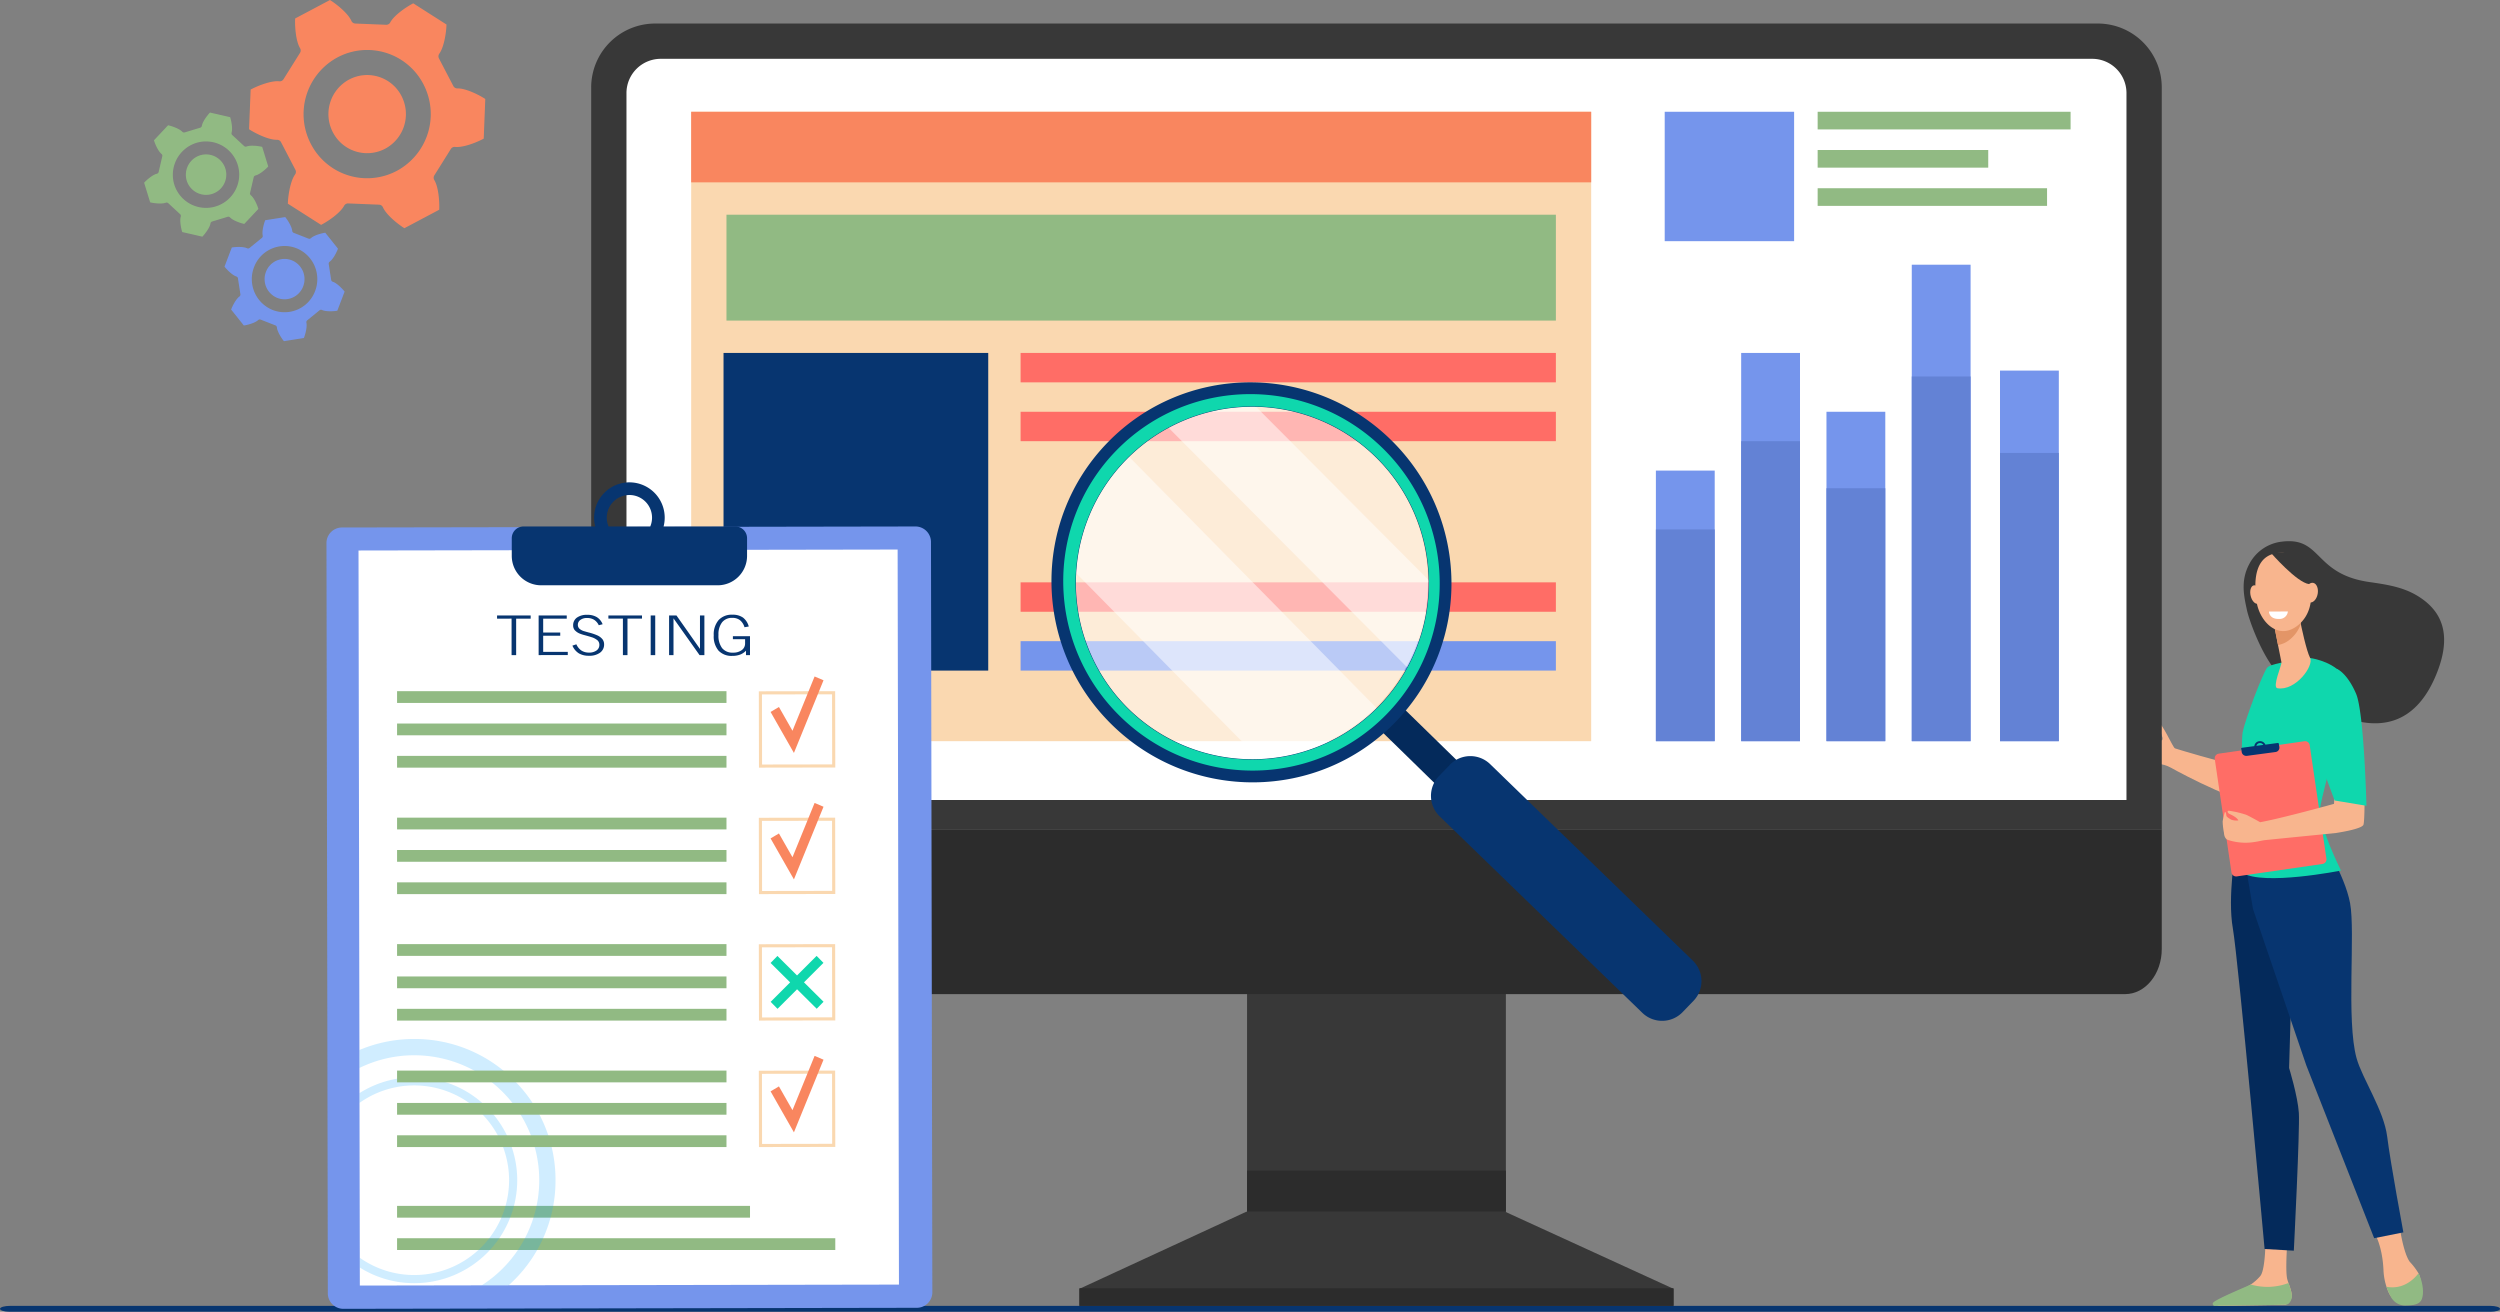 <svg xmlns="http://www.w3.org/2000/svg" width="850" height="446" viewBox="0 0 850 446">
  <rect x="0" y="0" width="850" height="446" fill="#808080" stroke="none"/>
  <g id="Group_29612" data-name="Group 29612" transform="translate(-535 -1177)">
    <g id="Group_19157" data-name="Group 19157" transform="translate(584 1177)">
      <path id="Path_18609" data-name="Path 18609" d="M1833.707,1435.947a.77.77,0,0,1-.813.1c-1.314-.616-3.906-.485-5.213-.262l-2.481,6.5c.82,1.055,2.651,2.915,4.033,3.353a.784.784,0,0,1,.535.629l.836,5.414a.792.792,0,0,1-.32.764c-1.184.844-2.368,3.181-2.831,4.439l4.323,5.426c1.313-.191,3.82-.867,4.885-1.859a.77.77,0,0,1,.805-.155l5.05,1.974a.786.786,0,0,1,.494.663c.131,1.46,1.538,3.666,2.382,4.7l6.8-1.076c.493-1.246,1.168-3.781.852-5.213a.793.793,0,0,1,.27-.783l4.214-3.439a.77.77,0,0,1,.813-.1c1.314.616,3.905.485,5.213.262l2.481-6.5c-.82-1.055-2.652-2.914-4.034-3.353a.784.784,0,0,1-.535-.629l-.836-5.414a.79.79,0,0,1,.32-.764c1.184-.845,2.367-3.181,2.83-4.439l-4.323-5.426c-1.312.191-3.819.867-4.885,1.859a.77.77,0,0,1-.805.155l-5.049-1.974a.785.785,0,0,1-.493-.662c-.131-1.46-1.538-3.666-2.382-4.7l-6.8,1.076c-.492,1.246-1.167,3.782-.852,5.212a.792.792,0,0,1-.271.783Zm14.356,4.185a6.892,6.892,0,0,1,3.883,8.877,6.757,6.757,0,0,1-8.77,3.931,6.891,6.891,0,0,1-3.883-8.877A6.757,6.757,0,0,1,1848.063,1440.132Zm1.567-4.107a11.311,11.311,0,0,1,6.374,14.57,11.091,11.091,0,0,1-14.395,6.452,11.312,11.312,0,0,1-6.373-14.571A11.09,11.09,0,0,1,1849.63,1436.025Z" transform="translate(-1797.868 -1351.636)" fill="#7595ec"/>
      <path id="Path_18610" data-name="Path 18610" d="M1972.912,1274.133a.79.79,0,0,1-.59.589c-1.439.338-3.438,2.063-4.35,3.057l2.055,6.678c1.316.318,3.944.637,5.327.118a.8.8,0,0,1,.821.16l4.042,3.744a.786.786,0,0,1,.219.8c-.426,1.407.078,3.989.49,5.271l6.85,1.571c.935-.973,2.528-3.074,2.766-4.523a.789.789,0,0,1,.55-.626l5.285-1.605a.8.8,0,0,1,.809.213c1.014,1.069,3.517,1.927,4.84,2.214l4.794-5.107c-.38-1.29-1.416-3.712-2.561-4.641a.786.786,0,0,1-.271-.786l1.243-5.348a.791.791,0,0,1,.59-.589c1.439-.338,3.438-2.063,4.35-3.057l-2.055-6.678c-1.315-.318-3.944-.637-5.327-.118a.8.8,0,0,1-.821-.161l-4.042-3.744a.785.785,0,0,1-.219-.8c.425-1.407-.079-3.989-.49-5.271l-6.85-1.571c-.935.972-2.528,3.074-2.767,4.523a.79.79,0,0,1-.55.626l-5.285,1.6a.8.8,0,0,1-.809-.213c-1.014-1.069-3.518-1.927-4.84-2.213l-4.795,5.107c.38,1.291,1.417,3.712,2.561,4.641a.786.786,0,0,1,.271.787Zm14.136-5.687a6.881,6.881,0,1,1-4.6,8.587A6.932,6.932,0,0,1,1987.047,1268.446Zm-1.3-4.218a11.295,11.295,0,1,1-7.545,14.1A11.378,11.378,0,0,1,1985.749,1264.227Z" transform="translate(-1967.971 -1215.656)" fill="#91ba83"/>
      <path id="Path_18611" data-name="Path 18611" d="M1636.674,1066.238a1.51,1.51,0,0,1-1.317-.9c-1.144-2.592-5.1-5.743-7.29-7.1l-11.837,6.276c-.133,2.594.2,7.666,1.664,10.087a1.534,1.534,0,0,1-.011,1.606l-5.614,8.967a1.506,1.506,0,0,1-1.432.7c-2.8-.3-7.478,1.583-9.743,2.818l-.532,13.482c2.161,1.414,6.679,3.662,9.49,3.59a1.506,1.506,0,0,1,1.373.813l4.89,9.388a1.535,1.535,0,0,1-.115,1.6c-1.653,2.3-2.381,7.325-2.452,9.922l11.306,7.205c2.294-1.181,6.482-4,7.827-6.5a1.506,1.506,0,0,1,1.384-.793l10.5.422a1.509,1.509,0,0,1,1.317.9c1.144,2.592,5.1,5.743,7.291,7.1l11.837-6.276c.133-2.594-.2-7.666-1.663-10.088a1.533,1.533,0,0,1,.011-1.606l5.613-8.967a1.5,1.5,0,0,1,1.432-.7c2.8.3,7.477-1.582,9.742-2.819l.531-13.481c-2.161-1.413-6.678-3.661-9.49-3.591a1.507,1.507,0,0,1-1.373-.813l-4.889-9.388a1.534,1.534,0,0,1,.115-1.6c1.653-2.3,2.381-7.325,2.452-9.922l-11.306-7.205c-2.293,1.181-6.482,4-7.827,6.5a1.506,1.506,0,0,1-1.384.793Zm15.7,24.611a13.347,13.347,0,0,1-5.532,17.944,13.112,13.112,0,0,1-17.784-5.581,13.347,13.347,0,0,1,5.532-17.944A13.112,13.112,0,0,1,1652.378,1090.849Zm7.476-3.964a21.906,21.906,0,0,1-9.079,29.452,21.521,21.521,0,0,1-29.19-9.161,21.907,21.907,0,0,1,9.079-29.452A21.521,21.521,0,0,1,1659.854,1086.885Z" transform="translate(-1564.879 -1058.233)" fill="#f9865f"/>
    </g>
    <g id="Group_18970" data-name="Group 18970" transform="translate(535 1621)">
      <path id="Path_18641" data-name="Path 18641" d="M1217.437,1667.811h-843.4c-1.727,0-3.235.4-3.346.933-.122.583,1.374,1.067,3.236,1.067h843.514c1.791,0,3.243-.448,3.243-1h0C1220.68,1668.259,1219.228,1667.811,1217.437,1667.811Z" transform="translate(-370.68 -1667.811)" fill="#073570"/>
    </g>
    <g id="Group_19147" data-name="Group 19147" transform="translate(1257 1361)">
      <path id="Path_18953" data-name="Path 18953" d="M1158.945,1801.972s1.268,8.847,3.45,11.7a22.563,22.563,0,0,1,2.948,3.9c1.367,2.7.611,6.709-.4,8.919-.518,1.135.036,1.131-1.142,1.5a7.227,7.227,0,0,1-8.688-4.1,20.924,20.924,0,0,1-1.7-7.538c-.373-8.033-2.857-12.117-2.857-12.117Z" transform="translate(-1065.034 -1568.615)" fill="#f8b58e"/>
      <path id="Path_18954" data-name="Path 18954" d="M1312.78,1814.741s-.783,9.976-.148,13.218c.34,1.736,2.236,5.309,1.366,6.943a4.375,4.375,0,0,1-1.863,2.042l-22.532.365c-1.227.02-.416-.774.574-1.506,1.62-1.2,2.927-1.99,8.1-4.507.338-.164,1.566-.95,2.009-1.222a15.627,15.627,0,0,0,3.223-2.863c1.618-1.811,1.759-10.6,1.759-10.6Z" transform="translate(-1257.032 -1577.338)" fill="#f8b58e"/>
      <path id="Path_18955" data-name="Path 18955" d="M1282.808,1390.9s-2.837,16.2-.974,26.815,10.8,109.043,10.8,109.043l9.937.564s2.083-41.114,1.71-46.831-3.321-15.286-3.321-15.286l.989-33.194-12.539-43.609Z" transform="translate(-1244.672 -1286.095)" fill="#042a5b"/>
      <path id="Path_18956" data-name="Path 18956" d="M1197.119,1377.614s7.824,11.843,9.687,21.645-1.367,39.924,2.216,52.768c1.94,6.953,9.292,17.69,10.41,26.676s5.5,32.52,5.5,32.52L1215,1513.2l-23.082-58.777-18.106-53.126-4.638-27.361Z" transform="translate(-1129.784 -1276.217)" fill="#073570"/>
      <path id="Path_18957" data-name="Path 18957" d="M1148.14,1855.694c5.413.992,9.015-2.192,10.889-4.576,1.375,2.7,2.047,6.731,1.035,8.949-.891,1.954-3.5,1.9-5.547,1.975a5.353,5.353,0,0,1-4.922-3.03A18.226,18.226,0,0,1,1148.14,1855.694Z" transform="translate(-1058.734 -1602.188)" fill="#91ba83"/>
      <path id="Path_18958" data-name="Path 18958" d="M1301.755,1862.029a20.283,20.283,0,0,0,12.828-.507c.636,1.811,1.478,4.084,1.031,5.394-.547,1.6-1.326,1.967-2.014,1.985-5.443.144-19.937.339-24.088.394a.682.682,0,0,1-.527-1.121C1290.015,1866.938,1301.311,1862.3,1301.755,1862.029Z" transform="translate(-1258.497 -1609.295)" fill="#91ba83"/>
      <path id="Path_18959" data-name="Path 18959" d="M1305.206,1276.676c-.415-.883,3.962-2.084,4.1-3.035s-5.727-.416-6.021-1.207c-.542-1.459,6.39-.982,6.184-1.669s-7.332-1.531-6.7-2.812,7.3,1.646,7.4.81-6.446-2.164-6.518-3.966c-.039-.963,10.911,3.689,12.058,3.045s-1.812-4.882-.925-5.648,4.73,8.095,5.424,8.354,15.717,4.8,20.826,5.554c.432-1.73,4.273-11.249,4.643-12.881,3,1.7,6.822-.346,9.892,1.167-1.545,5.45-5.016,23.4-6.4,24.209-4.222,2.461-26.437-9.274-30.109-11.351s-5.553-1.087-7.947-1.615S1305.621,1277.559,1305.206,1276.676Z" transform="translate(-1302.729 -1200.109)" fill="#f8b58e"/>
      <path id="Path_18960" data-name="Path 18960" d="M1126.629,1090.262c-1.117-5.08-2.212-10.192.734-15.771a14.325,14.325,0,0,1,11.275-7.681c13.514-1.6,10.626,11.013,29.515,13.744,5.869.849,11.322,1.665,16.222,4.584,8.849,5.271,12.189,13.726,6.32,27.5-14.369,33.729-48.751,4.419-54-1.546C1131.495,1105.171,1127.348,1093.531,1126.629,1090.262Z" transform="translate(-1084.632 -1066.669)" fill="#383838"/>
      <path id="Path_18961" data-name="Path 18961" d="M1255.6,1191.718s6.824.774,10.905,5.215-6.6,40.13-7.34,45.781,7.1,21.291,7.1,21.291-26.647,5.3-33.574.722c0,0-.609-43.677.133-47.713s6.927-20.452,8.411-22.067S1255.6,1191.718,1255.6,1191.718Z" transform="translate(-1192.327 -1152.016)" fill="#0fd7ad"/>
      <path id="Path_18962" data-name="Path 18962" d="M1277.916,1147.8s.053.3.149.819c.46,2.476,2.232,10.688,3.428,12.945,1.446,2.728-4.951,11.43-11.109,10.368-1.833-.316,1.55-8,1.387-8.809-.311-1.557-.733-3.681-1.165-5.859-.244-1.229-.49-2.474-.722-3.645-.658-3.328-1.2-6.049-1.2-6.049Z" transform="translate(-1218.079 -1121.937)" fill="#f8b58e"/>
      <path id="Path_18963" data-name="Path 18963" d="M1288.653,1148.623c-.1-.516-.15-.819-.15-.819l-9.227-.23s.537,2.721,1.2,6.049c.231,1.164.476,2.4.718,3.625a8.652,8.652,0,0,0,4.405-2.2,11.616,11.616,0,0,0,3.337-4.953C1288.819,1149.509,1288.724,1149.007,1288.653,1148.623Z" transform="translate(-1228.667 -1121.937)" fill="#e39567"/>
      <path id="Path_18964" data-name="Path 18964" d="M1277.542,1079.085a10.887,10.887,0,0,1,6.489,4.041c2.726,3.519,5.664,14.4-1.108,20.316s-13.462-.78-14.455-7.88S1267.677,1078.829,1277.542,1079.085Z" transform="translate(-1223.255 -1075.147)" fill="#f8b58e"/>
      <path id="Path_18965" data-name="Path 18965" d="M1321.726,1117.669c.427,1.712,1.549,2.868,2.505,2.583s1.385-1.9.958-3.616-1.548-2.868-2.5-2.583S1321.3,1115.958,1321.726,1117.669Z" transform="translate(-1278.486 -1099.009)" fill="#f8b58e"/>
      <path id="Path_18966" data-name="Path 18966" d="M1255.474,1078.8s8.843,10.152,13,10.63,4.7,5.977,4.7,5.977-1.486-12.67-5.6-15.113S1255.474,1078.8,1255.474,1078.8Z" transform="translate(-1205.367 -1074.833)" fill="#383838"/>
      <path id="Path_18967" data-name="Path 18967" d="M1260.968,1114.227c-.338,1.837.342,3.523,1.519,3.764s2.4-1.053,2.743-2.891-.342-3.522-1.518-3.764S1261.306,1112.389,1260.968,1114.227Z" transform="translate(-1199.221 -1097.163)" fill="#f8b58e"/>
      <path id="Path_18968" data-name="Path 18968" d="M1281.409,1283.085l-29.115,4.232a1.592,1.592,0,0,0-1.353,1.8l5.682,38.586a1.6,1.6,0,0,0,1.817,1.344l29.115-4.231a1.593,1.593,0,0,0,1.352-1.805l-5.682-38.586A1.6,1.6,0,0,0,1281.409,1283.085Z" transform="translate(-1219.925 -1215.069)" fill="#ff6d66"/>
      <path id="Union_360" data-name="Union 360" d="M11,.016,1.371,1.307A1.5,1.5,0,0,0,.017,2.974l4.909-.659v0L.017,2.976.2,4.135a.322.322,0,0,0,.369.252l4.2-.563a1.958,1.958,0,0,0,2.1,1.157A1.844,1.844,0,0,0,8.524,3.32l4.2-.563A.306.306,0,0,0,13,2.417l-.186-1.16L13,2.417,12.81,1.258,7.9,1.917h0l4.909-.659A1.561,1.561,0,0,0,11.23,0,1.741,1.741,0,0,0,11,.016ZM6.645,2.084h.01l-.482.065.01,0Zm1.17,1.331a1.2,1.2,0,0,1-1.044.936,1.273,1.273,0,0,1-1.294-.622Z" transform="translate(53 73) rotate(180)" fill="#073570"/>
      <path id="Path_18972" data-name="Path 18972" d="M1293.126,1142.115l6.43-.034a2.811,2.811,0,0,1-2.963,2.54C1293.146,1144.739,1293.126,1142.115,1293.126,1142.115Z" transform="translate(-1243.678 -1118.184)" fill="#fff"/>
      <path id="Path_18973" data-name="Path 18973" d="M1259.034,1313.885l-10.354,1.058s.169,8.787-.009,9.8c0,0-17.7,4.908-25.1,6.24,0,0-3.369-1.91-4.732-2.517a33.044,33.044,0,0,0-5.837-1.376c-.81-.106-.534.782.162,1.092s2.5,1.158,3.007,2.2a5.621,5.621,0,0,1-2.235-.185c-.773-.344-1.839-1.074-1.855-1.452s-.193-1.29-.447-1.241c-.065.012-.151.312-.238.625-.082.3-.17.6-.242.9-.13.539-.28,1.326-.338,1.68a24.423,24.423,0,0,0,.431,3.823c.126,1.443.538,2.084,1.3,2.453a18.849,18.849,0,0,0,4.45.9c3.522.364,6.759-.649,8.171-.808s23.957-2.395,23.957-2.395,8.962-1.29,9.557-2.832S1259.034,1313.885,1259.034,1313.885Z" transform="translate(-1177.114 -1235.43)" fill="#f8b58e"/>
      <path id="Path_18974" data-name="Path 18974" d="M1217.816,1203.779s3.268,1.549,6.141,8.242c2.73,6.36,3.532,38.1,3.532,38.1l-10.83-1.8-5.5-14.8a27.141,27.141,0,0,1,2.805-26.991C1215.484,1204.438,1216.889,1203.178,1217.816,1203.779Z" transform="translate(-1144.891 -1160.157)" fill="#0fd7ad"/>
    </g>
    <g id="Group_19155" data-name="Group 19155" transform="translate(219 944.5)">
      <path id="Path_18998" data-name="Path 18998" d="M1180.159,1780.813l-56.72,26.2v5.8h202v-5.8l-57.232-26.2Z" transform="translate(-440.439 -1136.313)" fill="#383838"/>
      <rect id="Rectangle_5323" data-name="Rectangle 5323" width="88" height="108" transform="translate(740 536.5)" fill="#383838"/>
      <path id="Path_18999" data-name="Path 18999" d="M1109.253,896.692V644.4a21.734,21.734,0,0,0-21.763-21.705H597.019A21.734,21.734,0,0,0,575.256,644.4V896.692Z" transform="translate(-58.253 -382.191)" fill="#383838"/>
      <rect id="Rectangle_5324" data-name="Rectangle 5324" width="202" height="6" transform="translate(683 670.5)" fill="#2c2c2c"/>
      <rect id="Rectangle_5325" data-name="Rectangle 5325" width="88" height="14" transform="translate(740 630.5)" fill="#2c2c2c"/>
      <path id="Path_19000" data-name="Path 19000" d="M575.256,1527.43v40.679c0,8.461,5.573,15.321,12.449,15.321h509.1c6.875,0,12.448-6.86,12.448-15.321V1527.43Z" transform="translate(-58.253 -1012.929)" fill="#2c2c2c"/>
      <path id="Path_19001" data-name="Path 19001" d="M1126.421,910.869V670.288a11.661,11.661,0,0,0-11.889-11.419H628.31a11.661,11.661,0,0,0-11.889,11.419V910.869Z" transform="translate(-87.421 -406.369)" fill="#fff"/>
      <rect id="Rectangle_5326" data-name="Rectangle 5326" width="306" height="214" transform="translate(551 270.5)" fill="#fad8b0"/>
      <rect id="Rectangle_5327" data-name="Rectangle 5327" width="306" height="24" transform="translate(551 270.5)" fill="#f9865f"/>
      <rect id="Rectangle_5328" data-name="Rectangle 5328" width="20" height="162" transform="translate(966 322.5)" fill="#7595ec"/>
      <rect id="Rectangle_5329" data-name="Rectangle 5329" width="20" height="112" transform="translate(937 372.5)" fill="#7595ec"/>
      <rect id="Rectangle_5330" data-name="Rectangle 5330" width="20" height="126" transform="translate(996 358.5)" fill="#7595ec"/>
      <rect id="Rectangle_5331" data-name="Rectangle 5331" width="20" height="132" transform="translate(908 352.5)" fill="#7595ec"/>
      <rect id="Rectangle_5332" data-name="Rectangle 5332" width="20" height="92" transform="translate(879 392.5)" fill="#7595ec"/>
      <rect id="Rectangle_5333" data-name="Rectangle 5333" width="20" height="124" transform="translate(966 360.5)" fill="#6382d5"/>
      <rect id="Rectangle_5334" data-name="Rectangle 5334" width="20" height="86" transform="translate(937 398.5)" fill="#6382d5"/>
      <rect id="Rectangle_5335" data-name="Rectangle 5335" width="20" height="98" transform="translate(996 386.5)" fill="#6382d5"/>
      <rect id="Rectangle_5336" data-name="Rectangle 5336" width="20" height="102" transform="translate(908 382.5)" fill="#6382d5"/>
      <rect id="Rectangle_5337" data-name="Rectangle 5337" width="20" height="72" transform="translate(879 412.5)" fill="#6382d5"/>
      <rect id="Rectangle_5338" data-name="Rectangle 5338" width="282" height="36" transform="translate(563 305.5)" fill="#91ba83"/>
      <rect id="Rectangle_5339" data-name="Rectangle 5339" width="182" height="10" transform="translate(663 352.5)" fill="#ff6d66"/>
      <rect id="Rectangle_5355" data-name="Rectangle 5355" width="182" height="10" transform="translate(663 430.5)" fill="#ff6d66"/>
      <rect id="Rectangle_5353" data-name="Rectangle 5353" width="182" height="10" transform="translate(663 372.5)" fill="#ff6d66"/>
      <rect id="Rectangle_5354" data-name="Rectangle 5354" width="182" height="10" transform="translate(663 450.5)" fill="#7595ec"/>
      <rect id="Rectangle_5340" data-name="Rectangle 5340" width="90" height="108" transform="translate(562 352.5)" fill="#073570"/>
      <rect id="Rectangle_5344" data-name="Rectangle 5344" width="44" height="44" transform="translate(882 270.5)" fill="#7595ec"/>
      <rect id="Rectangle_5345" data-name="Rectangle 5345" width="86" height="6" transform="translate(934 270.5)" fill="#91ba83"/>
      <rect id="Rectangle_5346" data-name="Rectangle 5346" width="58" height="6" transform="translate(934 283.5)" fill="#91ba83"/>
      <rect id="Rectangle_5347" data-name="Rectangle 5347" width="78" height="6" transform="translate(934 296.5)" fill="#91ba83"/>
    </g>
    <g id="Group_19124" data-name="Group 19124" transform="translate(876.264 1290.642)">
      <path id="Path_18945" data-name="Path 18945" d="M2174.377,1190.493q1.927-1.973,3.6-4.058l23.871,23.311c1.467,1.433.962,4.329-1.128,6.469s-4.974,2.714-6.441,1.282l-23.871-23.311Q2172.444,1192.465,2174.377,1190.493Z" transform="translate(-2045.165 -1062.311)" fill="#042a5b"/>
      <circle id="Ellipse_753" data-name="Ellipse 753" cx="60" cy="60" r="60" transform="translate(24.237 24.358)" fill="#fff" opacity="0.5"/>
      <path id="Path_18946" data-name="Path 18946" d="M1933.921,990.084a60.394,60.394,0,0,1-38.467,18.8l-65.533-66.53c.013-.125.022-.251.036-.376a60.674,60.674,0,0,1,19.061-38.094Z" transform="translate(-1806.683 -862.529)" fill="#fff" opacity="0.5"/>
      <path id="Path_18947" data-name="Path 18947" d="M1963.367,848.938l60.74,60.991c-.029,1.846-.139,3.705-.343,5.576a59.789,59.789,0,0,1-7.628,23.433l-82.029-82.369A60.564,60.564,0,0,1,1963.367,848.938Z" transform="translate(-1878.87 -825.58)" fill="#fff" opacity="0.5"/>
      <path id="Path_18948" data-name="Path 18948" d="M1823.153,938.853c26.949,26.323,70,25.946,96.156-.841s25.513-69.84-1.436-96.163-70-25.946-96.156.84S1796.2,912.53,1823.153,938.853Zm5.468-5.6a59.964,59.964,0,1,1,85.055-.744A60.16,60.16,0,0,1,1828.621,933.253Z" transform="translate(-1786.276 -805.993)" fill="#073570"/>
      <path id="Path_18949" data-name="Path 18949" d="M1836.039,946.1c25.364,24.775,65.882,24.42,90.5-.791s24.013-65.732-1.351-90.506-65.882-24.42-90.5.791S1810.675,921.324,1836.039,946.1Zm2.6-2.661a60.083,60.083,0,1,1,85.223-.745A60.28,60.28,0,0,1,1838.638,943.437Z" transform="translate(-1796.376 -816.092)" fill="#0fd7ad"/>
      <path id="Path_18950" data-name="Path 18950" d="M2324.105,1339.192l3.71-3.848a9.672,9.672,0,0,0-.25-13.675l-68.917-66.817a9.672,9.672,0,0,0-13.675.25l-3.71,3.848a9.671,9.671,0,0,0,.25,13.675l68.917,66.817A9.671,9.671,0,0,0,2324.105,1339.192Z" transform="translate(-2093.287 -1108.709)" fill="#073570"/>
    </g>
    <g id="Group_19153" data-name="Group 19153" transform="translate(46 996)">
      <path id="Path_18975" data-name="Path 18975" d="M-195.433,1118.422-.5,1118.073a5.283,5.283,0,0,1,5.31,5.255l.463,255.122a5.282,5.282,0,0,1-5.291,5.274l-194.936.349a5.283,5.283,0,0,1-5.31-5.255l-.462-255.121A5.283,5.283,0,0,1-195.433,1118.422Z" transform="translate(800.724 -758.073)" fill="#7595ec"/>
      <rect id="Rectangle_5308" data-name="Rectangle 5308" width="183.301" height="249.921" transform="translate(610.894 368.171) rotate(-0.103)" fill="#fff"/>
      <path id="Union_358" data-name="Union 358" d="M-5520,7764a10,10,0,0,1-10-10v-6a4,4,0,0,1,4-4h24.378a12.03,12.03,0,0,1-.378-2.979A12,12,0,0,1-5490.022,7729,12,12,0,0,1-5478,7740.979a12.022,12.022,0,0,1-.378,3.022H-5454a4,4,0,0,1,4,4v6a10,10,0,0,1-10,10Zm37.088-20a7.661,7.661,0,0,0,.607-3.014,7.7,7.7,0,0,0-7.71-7.683,7.7,7.7,0,0,0-7.681,7.71,7.671,7.671,0,0,0,.607,2.987Z" transform="translate(6193 -7384)" fill="#073570"/>
      <path id="Path_18979" data-name="Path 18979" d="M-22.343,1102.746h0a2.034,2.034,0,0,0-1.686.9A2.034,2.034,0,0,1-22.343,1102.746Z" transform="translate(685.602 -747.664)" fill="#9bc1f9"/>
      <path id="Path_18980" data-name="Path 18980" d="M-24.764,1106.189a2.011,2.011,0,0,1,.154-.365A2.011,2.011,0,0,0-24.764,1106.189Z" transform="translate(686.082 -749.674)" fill="#9bc1f9"/>
      <g id="Group_19148" data-name="Group 19148">
        <g id="Group_19128" data-name="Group 19128" transform="translate(747 416)">
          <path id="Path_18981" data-name="Path 18981" d="M248.281,1302.785l-25.953.047-.047-25.953,25.953-.047Zm-24.894-1.016,23.832-.043-.043-23.832-23.832.043Z" transform="translate(-222.281 -1276.832)" fill="#fad8b0"/>
        </g>
        <rect id="Rectangle_5309" data-name="Rectangle 5309" width="112" height="4" transform="translate(624.004 416)" fill="#91ba83"/>
        <rect id="Rectangle_5349" data-name="Rectangle 5349" width="112" height="4" transform="translate(624.004 438)" fill="#91ba83"/>
        <rect id="Rectangle_5350" data-name="Rectangle 5350" width="112" height="4" transform="translate(624.004 427)" fill="#91ba83"/>
        <g id="Group_19132" data-name="Group 19132" transform="translate(751 411)">
          <path id="Path_18985" data-name="Path 18985" d="M244.2,1290.992l-7.936-13.933,2.84-1.693,4.606,8.087,7.52-18.461,3.034,1.294Z" transform="translate(-236.267 -1264.992)" fill="#f9865f"/>
        </g>
      </g>
      <g id="Group_19149" data-name="Group 19149" transform="translate(0 43)">
        <g id="Group_19128-2" data-name="Group 19128" transform="translate(747 416)">
          <path id="Path_18981-2" data-name="Path 18981" d="M248.281,1302.785l-25.953.047-.047-25.953,25.953-.047Zm-24.894-1.016,23.832-.043-.043-23.832-23.832.043Z" transform="translate(-222.281 -1276.832)" fill="#fad8b0"/>
        </g>
        <rect id="Rectangle_5309-2" data-name="Rectangle 5309" width="112" height="4" transform="translate(624.004 416)" fill="#91ba83"/>
        <rect id="Rectangle_5349-2" data-name="Rectangle 5349" width="112" height="4" transform="translate(624.004 438)" fill="#91ba83"/>
        <rect id="Rectangle_5350-2" data-name="Rectangle 5350" width="112" height="4" transform="translate(624.004 427)" fill="#91ba83"/>
        <g id="Group_19132-2" data-name="Group 19132" transform="translate(751 411)">
          <path id="Path_18985-2" data-name="Path 18985" d="M244.2,1290.992l-7.936-13.933,2.84-1.693,4.606,8.087,7.52-18.461,3.034,1.294Z" transform="translate(-236.267 -1264.992)" fill="#f9865f"/>
        </g>
      </g>
      <g id="Group_19152" data-name="Group 19152">
        <rect id="Rectangle_5351" data-name="Rectangle 5351" width="120" height="4" transform="translate(624.004 591)" fill="#91ba83"/>
        <rect id="Rectangle_5352" data-name="Rectangle 5352" width="148.996" height="4" transform="translate(624.004 602)" fill="#91ba83"/>
      </g>
      <g id="Group_19151" data-name="Group 19151">
        <g id="Group_19130" data-name="Group 19130" transform="translate(747 502)">
          <path id="Path_18983" data-name="Path 18983" d="M248.731,1552.6l-25.953.047-.047-25.953,25.953-.047Zm-24.894-1.016,23.832-.043-.043-23.832-23.832.043Z" transform="translate(-222.731 -1526.65)" fill="#fad8b0"/>
        </g>
        <rect id="Rectangle_5309-3" data-name="Rectangle 5309" width="112" height="4" transform="translate(624.004 502)" fill="#91ba83"/>
        <rect id="Rectangle_5349-3" data-name="Rectangle 5349" width="112" height="4" transform="translate(624.004 524)" fill="#91ba83"/>
        <rect id="Rectangle_5350-3" data-name="Rectangle 5350" width="112" height="4" transform="translate(624.004 513)" fill="#91ba83"/>
        <path id="Path_18988" data-name="Path 18988" d="M252.349,1540.905l-2.331-2.374-6.65,6.651-6.674-6.627-2.322,2.382,6.644,6.6-6.62,6.622,2.331,2.374,6.65-6.651,6.674,6.627,2.322-2.382-6.644-6.6Z" transform="translate(516.627 -1032.531)" fill="#0fd7ad"/>
      </g>
      <path id="Path_18989" data-name="Path 18989" d="M-150.578,1618.92a47.935,47.935,0,0,0-18.573,3.748l.011,6.108a42.225,42.225,0,0,1,18.572-4.318,42.532,42.532,0,0,1,42.56,42.407,42.488,42.488,0,0,1-19.542,35.819l9.146-.016q.985-.887,1.93-1.831a47.706,47.706,0,0,0,14-33.981,47.7,47.7,0,0,0-14.126-33.931A47.705,47.705,0,0,0-150.578,1618.92Z" transform="translate(780.35 -1084.668)" fill="#17a9fe" opacity="0.2" style="mix-blend-mode: multiply;isolation: isolate"/>
      <path id="Path_18990" data-name="Path 18990" d="M-150.5,1656.427a34.791,34.791,0,0,0-18.57,5.385l.006,3.326A32.054,32.054,0,0,1-150.5,1659.2a32.271,32.271,0,0,1,32.291,32.176,32.27,32.27,0,0,1-32.176,32.291,32.054,32.054,0,0,1-18.591-5.875l.006,3.325a34.787,34.787,0,0,0,18.59,5.318,35.042,35.042,0,0,0,34.939-35.065A35.042,35.042,0,0,0-150.5,1656.427Z" transform="translate(780.301 -1109.155)" fill="#17a9fe" opacity="0.2" style="mix-blend-mode: multiply;isolation: isolate"/>
      <path id="Union_359" data-name="Union 359" d="M-5454.708,7741.208a7.483,7.483,0,0,1-1.621-5.191,7.454,7.454,0,0,1,1.656-5.189,6,6,0,0,1,4.688-1.829,6.009,6.009,0,0,1,3.584.966,5.65,5.65,0,0,1,1.983,3.044l-1.454.248a4.84,4.84,0,0,0-1.55-2.406,4.124,4.124,0,0,0-2.587-.776,4.239,4.239,0,0,0-3.482,1.509,6.614,6.614,0,0,0-1.228,4.279,6.987,6.987,0,0,0,1.246,4.51,4.5,4.5,0,0,0,3.7,1.522,4.777,4.777,0,0,0,2.975-.86,2.725,2.725,0,0,0,1.128-2.274v-1.439h-4.147v-1.013H-5444v6.426h-1.365v-1.513a5.286,5.286,0,0,1-1.972,1.335,7.325,7.325,0,0,1-2.649.442A6.057,6.057,0,0,1-5454.708,7741.208Zm-47.5.917a5.686,5.686,0,0,1-2.171-2.618l1.342-.445a4.975,4.975,0,0,0,1.729,2.128,4.636,4.636,0,0,0,2.587.688,4.158,4.158,0,0,0,2.543-.719,2.256,2.256,0,0,0,.962-1.9,2.053,2.053,0,0,0-.63-1.545,5.764,5.764,0,0,0-2.142-1.107q-.821-.264-2.18-.637a13.327,13.327,0,0,1-1.741-.558,4.74,4.74,0,0,1-1.714-1.2,2.464,2.464,0,0,1-.507-1.578,3.123,3.123,0,0,1,1.272-2.637,5.706,5.706,0,0,1,3.507-.961,6.193,6.193,0,0,1,3.273.787,4.955,4.955,0,0,1,1.967,2.419l-1.308.338a4.383,4.383,0,0,0-1.594-1.86,4.513,4.513,0,0,0-2.406-.6,3.647,3.647,0,0,0-2.25.646,2.015,2.015,0,0,0-.862,1.686,1.769,1.769,0,0,0,.557,1.321,4.1,4.1,0,0,0,1.731.874q.451.138,1.307.374a18.094,18.094,0,0,1,3.167,1.067,4.711,4.711,0,0,1,1.652,1.315,2.839,2.839,0,0,1,.511,1.692,3.353,3.353,0,0,1-1.38,2.816,6.035,6.035,0,0,1-3.736,1.047A6.6,6.6,0,0,1-5502.21,7742.125Zm41.056.61-8.86-12.5v12.5h-1.5v-13.479H-5469l7.993,11.374v-11.374h1.5v13.479Zm-16.615,0v-13.479h1.544v13.479Zm-9.445,0v-12.4h-4.937v-1.083h11.428v1.083h-4.937v12.4Zm-28.652,0v-13.479h9.557v1.083h-8.013v4.723h5.8v1.084h-5.8v5.5h8.363v1.084Zm-9.2,0v-12.4H-5530v-1.083h11.429v1.083h-4.937v12.4Z" transform="translate(6188 -7338.999)" fill="#073570"/>
      <g id="Group_19150" data-name="Group 19150" transform="translate(0 129)">
        <g id="Group_19128-3" data-name="Group 19128" transform="translate(747 416)">
          <path id="Path_18981-3" data-name="Path 18981" d="M248.281,1302.785l-25.953.047-.047-25.953,25.953-.047Zm-24.894-1.016,23.832-.043-.043-23.832-23.832.043Z" transform="translate(-222.281 -1276.832)" fill="#fad8b0"/>
        </g>
        <rect id="Rectangle_5309-4" data-name="Rectangle 5309" width="112" height="4" transform="translate(624.004 416)" fill="#91ba83"/>
        <rect id="Rectangle_5349-4" data-name="Rectangle 5349" width="112" height="4" transform="translate(624.004 438)" fill="#91ba83"/>
        <rect id="Rectangle_5350-4" data-name="Rectangle 5350" width="112" height="4" transform="translate(624.004 427)" fill="#91ba83"/>
        <g id="Group_19132-3" data-name="Group 19132" transform="translate(751 411)">
          <path id="Path_18985-3" data-name="Path 18985" d="M244.2,1290.992l-7.936-13.933,2.84-1.693,4.606,8.087,7.52-18.461,3.034,1.294Z" transform="translate(-236.267 -1264.992)" fill="#f9865f"/>
        </g>
      </g>
    </g>
  </g>
</svg>
